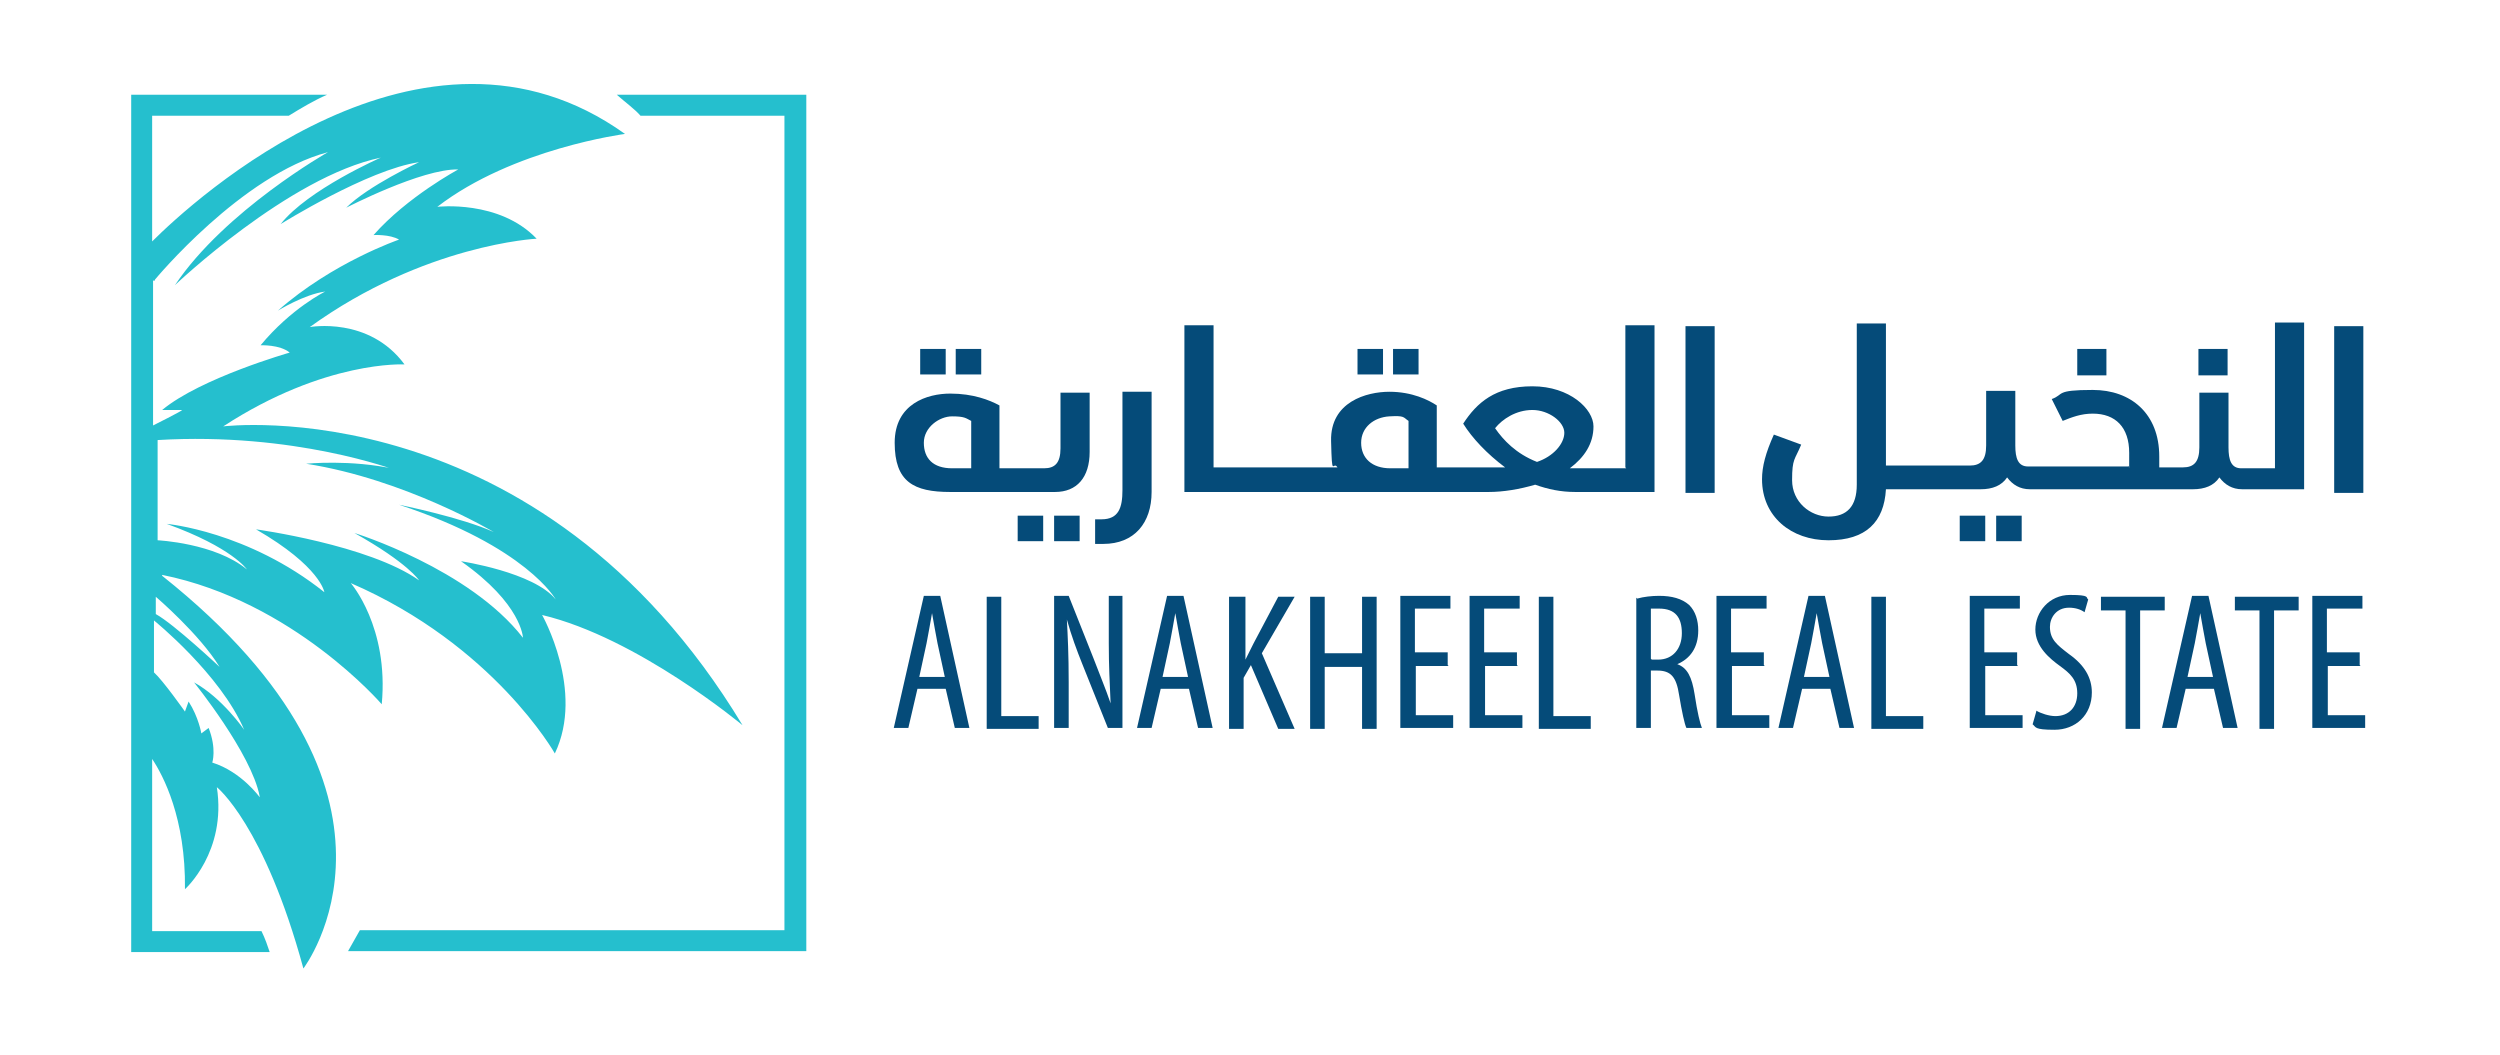<svg id="Layer_1" xmlns="http://www.w3.org/2000/svg" version="1.1" viewBox="0 0 274.4 115.8">
  
  <defs>
    <style>
      .st0 {
        fill: #054b79;
      }

      .st1 {
        fill: #25bfce;
      }
    </style>
  </defs>
  <g>
    <path class="st1" d="M67.7,10.4c.9.8,2,1.6,2.6,2.3h15.8v89.4h-46.6l-1.3,2.3h50.3V10.4h-20.7Z"></path>
    <path class="st1" d="M17.8,63.1c14.4,2.9,24.1,14.2,24.1,14.2.8-8.5-3.4-13.3-3.4-13.3,15.7,6.8,22.4,18.7,22.4,18.7,3.3-6.9-1.4-15.2-1.4-15.2,10.5,2.5,22,12.1,22,12.1C59.1,42.5,24.5,46.8,24.5,46.8c11.2-7.3,19.9-6.8,19.9-6.8-3.9-5.3-10.4-4.1-10.4-4.1,12.6-9.1,24.9-9.7,24.9-9.7-4.1-4.3-10.9-3.5-10.9-3.5,8.3-6.4,20.6-8,20.6-8C46.4-1.2,21.1,22.1,16.7,26.5v-13.8h15c1.3-.8,2.8-1.7,4.2-2.3H14.4v94.1h15.2c-.2-.6-.5-1.5-.9-2.3h-12v-18.9c1.2,1.8,3.7,6.5,3.6,14.3,0,0,4.6-4.1,3.5-11.2,0,0,5.2,4.1,9.5,19.9,0,0,14.7-19.1-15.5-43.1h0ZM24.1,73.2s-5-4.7-7-5.8v-1.9s4.8,4.1,7,7.7h0ZM43.4,51.5c-4.9-1.1-9.8-.6-9.8-.6,10.9,1.7,20.6,7.5,20.6,7.5-3.5-1.6-10.4-3-10.4-3,14,4.6,17.2,10.4,17.2,10.4-2.4-3-10.4-4.2-10.4-4.2,6.7,4.7,6.8,8.4,6.8,8.4-5.9-7.6-18.5-11.5-18.5-11.5,5.9,3.3,7.1,5.2,7.1,5.2-5.5-3.9-17.9-5.6-17.9-5.6,7.1,4.1,7.5,6.9,7.5,6.9-8.4-6.7-17.3-7.5-17.3-7.5,7.2,2.6,8.8,5,8.8,5-3.5-2.9-9.8-3.2-9.8-3.2v-11c15-.9,26.1,3.3,26.1,3.3h0ZM17,30.7s9.5-11.5,19-14c0,0-11.3,6.4-16.8,14.6,0,0,12.5-11.9,22.6-14,0,0-8,3.5-11,7.3,0,0,9.6-6,15.2-6.8,0,0-5.6,2.6-8,5,0,0,8.3-4.3,12.3-4.2,0,0-5.6,3-9.3,7.2,0,0,1.8-.1,2.8.5,0,0-7.3,2.5-13.3,7.8,0,0,2.9-1.8,5.2-2.1,0,0-3.7,1.8-7.1,5.9,0,0,2.1-.1,3.2.8,0,0-9.8,2.8-14,6.3h2.2c0,.1-3.2,1.7-3.2,1.7v-15.9c.1,0,.2,0,.2,0ZM28.5,87.5s-2-2.8-5.2-3.8c0,0,.5-1.5-.4-3.8l-.8.6s-.3-1.8-1.4-3.5l-.4,1.1s-2.4-3.4-3.4-4.3v-5.7s7.3,5.9,9.9,12c0,0-2.4-3.5-5.5-5.2,0,0,6.3,7.8,7.2,12.5h0Z"></path>
  </g>
  <g>
    <g>
      <rect class="st0" x="101" y="38.3" width="2.8" height="2.8"></rect>
      <rect class="st0" x="104.9" y="38.3" width="2.8" height="2.8"></rect>
      <rect class="st0" x="111.7" y="56.6" width="2.8" height="2.8"></rect>
      <path class="st0" d="M116.4,49.2c0,1.6-.6,2.2-1.8,2.2h-4.9v-6.9c-1.1-.6-2.9-1.3-5.4-1.3s-6.1,1.1-6.1,5.4,2.1,5.4,6.1,5.4h11.5c2.4,0,3.8-1.6,3.8-4.4v-6.5h-3.2v6h0ZM106.5,51.4h-2c-2.1,0-3.1-1.1-3.1-2.8s1.7-2.9,3.1-2.9,1.5.2,2.1.5v5.2Z"></path>
      <rect class="st0" x="115.7" y="56.6" width="2.8" height="2.8"></rect>
      <path class="st0" d="M123.2,53.8c0,1.9-.4,3.2-2.3,3.2h-.7v2.7h.9c3.4,0,5.3-2.3,5.3-5.7v-11h-3.2v10.8Z"></path>
      <rect class="st0" x="152.9" y="38.3" width="2.8" height="2.8"></rect>
      <rect class="st0" x="149" y="38.3" width="2.8" height="2.8"></rect>
      <path class="st0" d="M178.5,51.4h-6.2c1.6-1.2,2.6-2.7,2.6-4.6s-2.6-4.4-6.7-4.4-6.1,1.8-7.6,4.1c1,1.6,2.6,3.3,4.6,4.8-.5,0-1,0-1.5,0h-6v-6.8c-.9-.6-2.7-1.5-5.2-1.5s-6.5,1.1-6.4,5.4.2,2.1.7,2.9h-13.6v-15.6h-3.2v18.3h33.4c1.6,0,3.4-.3,5.1-.8,1.4.5,2.8.8,4.4.8h8.7v-18.3h-3.2v15.6h0ZM154.6,51.4h-2c-2,0-3.2-1.1-3.2-2.8s1.4-2.8,3.1-2.9,1.5.1,2.1.5v5.2ZM168.7,50.7c-2.3-.9-3.7-2.4-4.6-3.7.8-1,2.3-2,4.1-2s3.5,1.3,3.5,2.5-1.2,2.6-3,3.2h0Z"></path>
      <rect class="st0" x="185" y="35.8" width="3.2" height="18.3"></rect>
      <rect class="st0" x="219.1" y="56.6" width="2.8" height="2.8"></rect>
      <rect class="st0" x="215.1" y="56.6" width="2.8" height="2.8"></rect>
      <rect class="st0" x="228" y="38.3" width="3.2" height="2.9"></rect>
      <rect class="st0" x="241.3" y="38.3" width="3.2" height="2.9"></rect>
      <path class="st0" d="M249.7,51.4h-3.7c-1.1,0-1.4-.9-1.4-2.3v-6h-3.2v6c0,1.6-.6,2.2-1.8,2.2h-2.6c0-.4,0-.8,0-1.2,0-4.7-3.1-7.3-7.3-7.3s-3.1.5-4.5,1l1.2,2.4c1-.4,2-.8,3.3-.8,2.5,0,4,1.5,4,4.3s0,1.1-.1,1.5h-11c-1.1,0-1.4-.9-1.4-2.3v-6h-3.2v6c0,1.6-.6,2.2-1.8,2.2h-9.2v-15.6h-3.2v17.7c0,2.4-1.1,3.5-3.1,3.5s-4-1.6-4-4,.3-2.2,1-3.9l-3-1.1c-.9,2-1.3,3.5-1.3,4.9,0,4.1,3.2,6.7,7.3,6.7s6.1-2,6.3-5.6h10.4c1.3,0,2.3-.4,2.9-1.3.6.8,1.4,1.3,2.5,1.3h17.9c1.3,0,2.3-.4,2.9-1.3.6.8,1.4,1.3,2.5,1.3h6.8v-18.3h-3.2v15.6h0Z"></path>
      <rect class="st0" x="256.2" y="35.8" width="3.2" height="18.3"></rect>
    </g>
    <g>
      <path class="st0" d="M100.7,75.6l-1,4.3h-1.6l3.3-14.5h1.8l3.2,14.5h-1.6l-1-4.3h-3.2ZM103.7,74.3l-.8-3.7c-.2-1-.4-2.2-.6-3.3h0c-.2,1.1-.4,2.3-.6,3.3l-.8,3.7h2.8Z"></path>
      <path class="st0" d="M108.3,65.5h1.6v13.1h4.1v1.4h-5.7v-14.5Z"></path>
      <path class="st0" d="M115.7,79.9v-14.5h1.6l2.7,6.8c.6,1.6,1.4,3.5,1.9,5h0c-.1-2.3-.2-4.1-.2-6.6v-5.2h1.5v14.5h-1.6l-2.8-7c-.6-1.5-1.2-3.1-1.7-4.9h0c.1,1.9.2,3.8.2,6.9v5h-1.5Z"></path>
      <path class="st0" d="M127.4,75.6l-1,4.3h-1.6l3.3-14.5h1.8l3.2,14.5h-1.6l-1-4.3h-3.2ZM130.4,74.3l-.8-3.7c-.2-1-.4-2.2-.6-3.3h0c-.2,1.1-.4,2.3-.6,3.3l-.8,3.7h2.8Z"></path>
      <path class="st0" d="M135.1,65.5h1.6v6.9h0c.3-.6.6-1.2.9-1.8l2.7-5.1h1.8l-3.6,6.2,3.6,8.3h-1.8l-3-7-.8,1.4v5.6h-1.6v-14.5Z"></path>
      <path class="st0" d="M145.4,65.5v6.2h4.1v-6.2h1.6v14.5h-1.6v-6.8h-4.1v6.8h-1.6v-14.5h1.6Z"></path>
      <path class="st0" d="M159,73.1h-3.6v5.4h4.1v1.4h-5.8v-14.5h5.5v1.4h-3.9v4.8h3.6v1.4Z"></path>
      <path class="st0" d="M166.6,73.1h-3.6v5.4h4.1v1.4h-5.8v-14.5h5.5v1.4h-3.9v4.8h3.6v1.4Z"></path>
      <path class="st0" d="M168.9,65.5h1.6v13.1h4.1v1.4h-5.7v-14.5Z"></path>
      <path class="st0" d="M179.7,65.7c.7-.2,1.6-.3,2.4-.3,1.4,0,2.5.3,3.3,1,.7.7,1,1.7,1,2.8,0,1.9-.9,3.1-2.3,3.7h0c1.1.4,1.6,1.4,1.9,3.3.3,2,.6,3.2.8,3.7h-1.7c-.2-.4-.5-1.8-.8-3.6-.3-2-.9-2.7-2.4-2.7h-.7v6.3h-1.6v-14.3ZM181.3,72.4h.7c1.6,0,2.6-1.2,2.6-2.9s-.7-2.7-2.5-2.7c-.3,0-.7,0-.9,0v5.5Z"></path>
      <path class="st0" d="M193.7,73.1h-3.6v5.4h4.1v1.4h-5.8v-14.5h5.5v1.4h-3.9v4.8h3.6v1.4Z"></path>
      <path class="st0" d="M197.8,75.6l-1,4.3h-1.6l3.3-14.5h1.8l3.2,14.5h-1.6l-1-4.3h-3.2ZM200.8,74.3l-.8-3.7c-.2-1-.4-2.2-.6-3.3h0c-.2,1.1-.4,2.3-.6,3.3l-.8,3.7h2.8Z"></path>
      <path class="st0" d="M205.4,65.5h1.6v13.1h4.1v1.4h-5.7v-14.5Z"></path>
      <path class="st0" d="M221.5,73.1h-3.6v5.4h4.1v1.4h-5.8v-14.5h5.5v1.4h-3.9v4.8h3.6v1.4Z"></path>
      <path class="st0" d="M223.5,78c.5.3,1.4.6,2.1.6,1.5,0,2.4-1,2.4-2.5s-.8-2.2-1.9-3c-1.1-.8-2.7-2.1-2.7-4s1.5-3.8,3.8-3.8,1.7.3,2,.5l-.4,1.4c-.4-.3-1-.5-1.7-.5-1.4,0-2.1,1.1-2.1,2.1,0,1.4.8,2,2.1,3,1.7,1.2,2.5,2.6,2.5,4.2,0,2.5-1.8,4.1-4.1,4.1s-2-.3-2.4-.6l.4-1.4Z"></path>
      <path class="st0" d="M233.2,67h-2.6v-1.5h7v1.5h-2.7v13h-1.6v-13Z"></path>
      <path class="st0" d="M239.9,75.6l-1,4.3h-1.6l3.3-14.5h1.8l3.2,14.5h-1.6l-1-4.3h-3.2ZM242.9,74.3l-.8-3.7c-.2-1-.4-2.2-.6-3.3h0c-.2,1.1-.4,2.3-.6,3.3l-.8,3.7h2.8Z"></path>
      <path class="st0" d="M247.9,67h-2.6v-1.5h7v1.5h-2.7v13h-1.6v-13Z"></path>
      <path class="st0" d="M259.1,73.1h-3.6v5.4h4.1v1.4h-5.8v-14.5h5.5v1.4h-3.9v4.8h3.6v1.4Z"></path>
    </g>
  </g>
</svg>